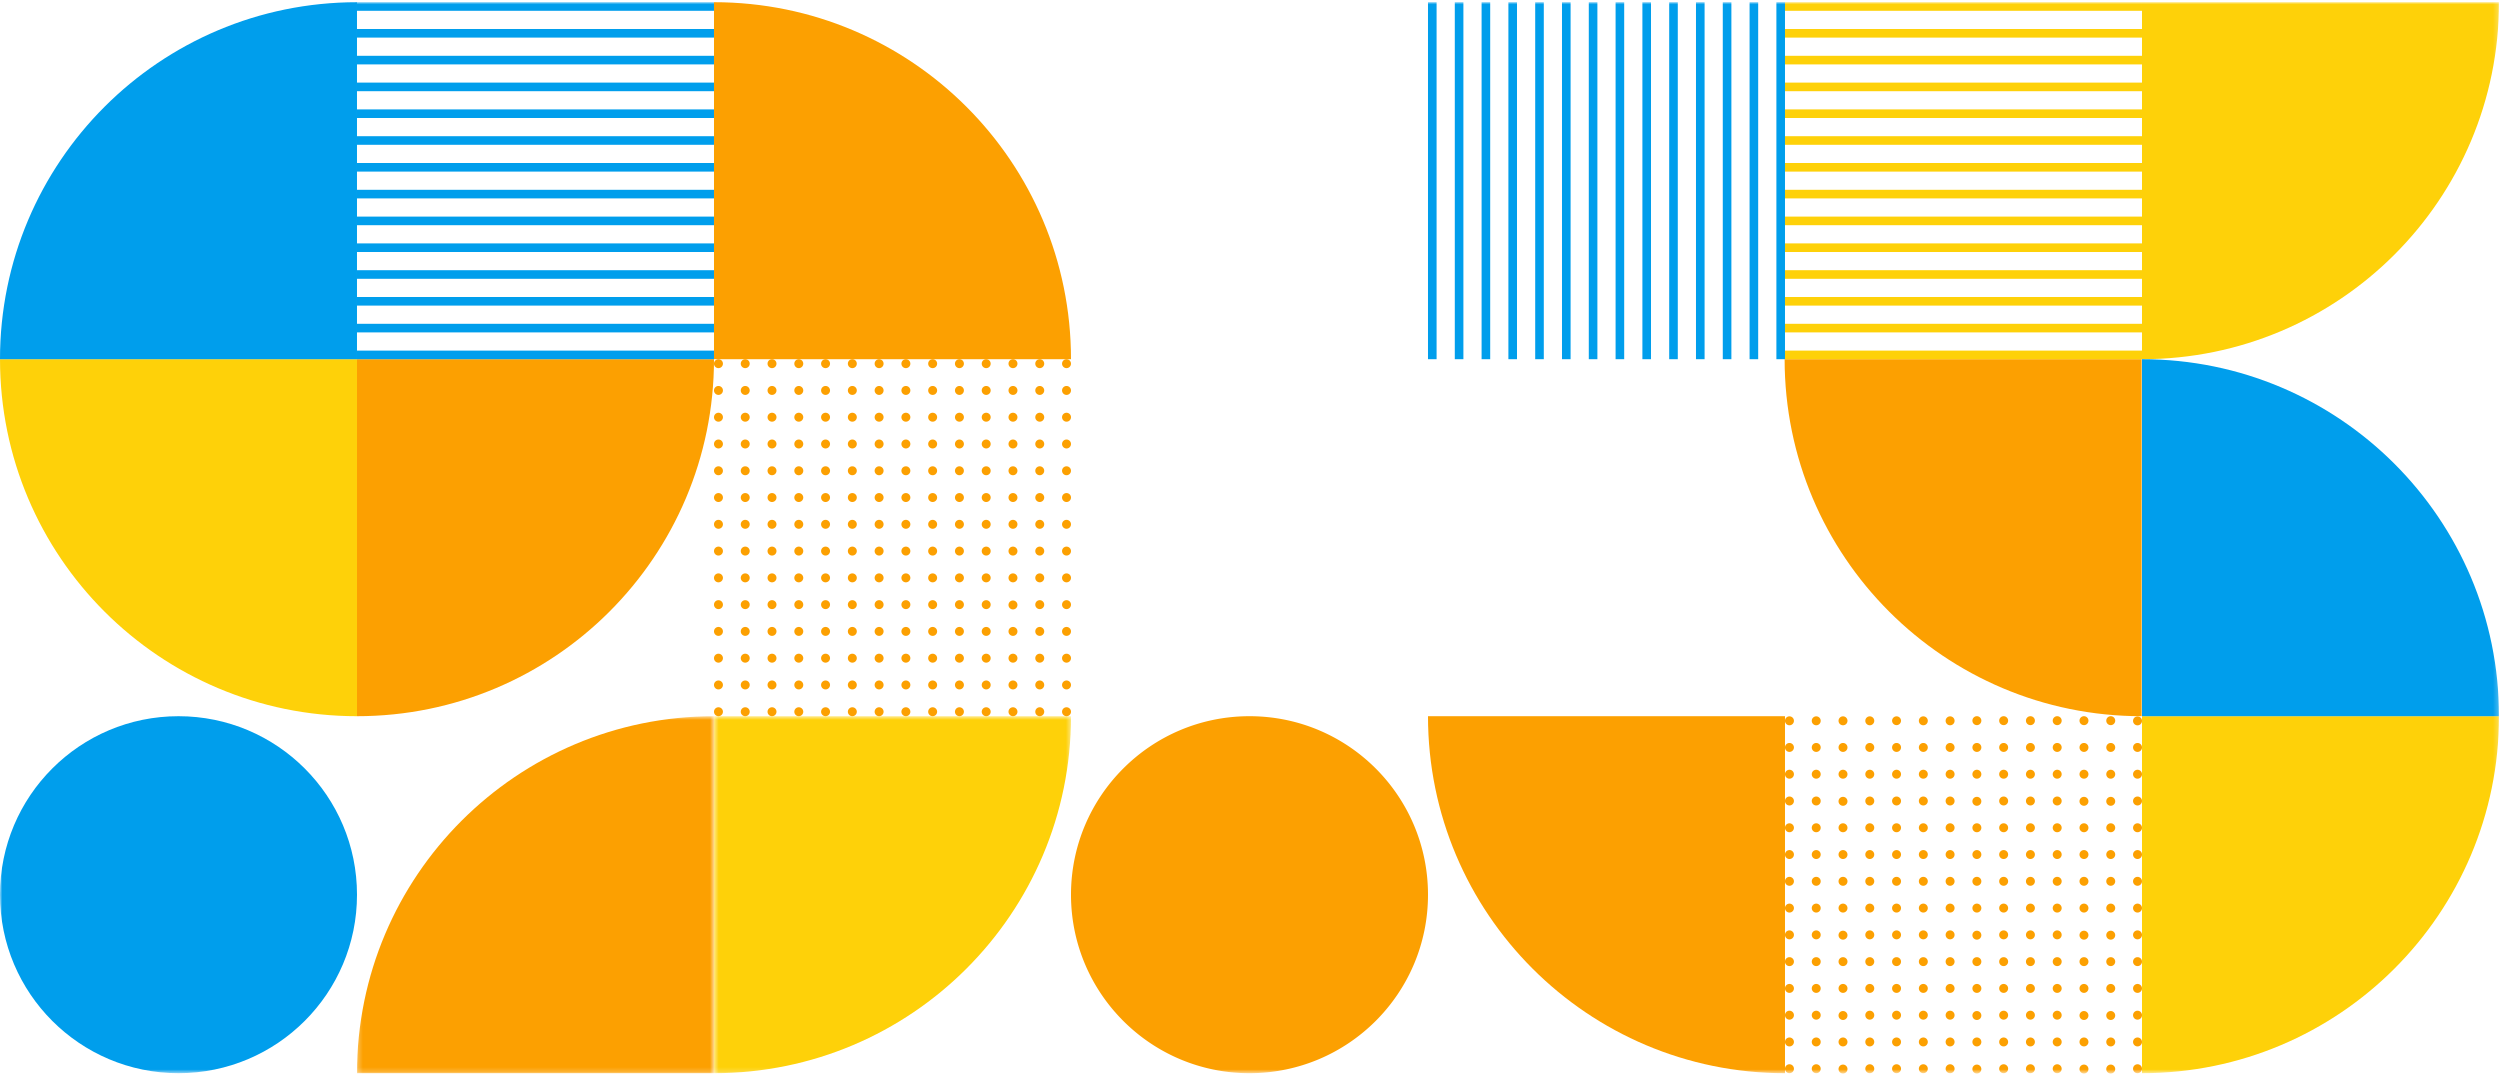 <?xml version="1.0" encoding="UTF-8"?> <svg xmlns="http://www.w3.org/2000/svg" xmlns:xlink="http://www.w3.org/1999/xlink" width="540" height="232"><defs><path id="a" d="M.486.696H77.6v77.112H.486z"></path><path id="c" d="M.243.696h77.11v77.112H.244z"></path><path id="e" d="M0 231.335h539.78V0H0z"></path></defs><g transform="translate(0 .476)" fill="none" fill-rule="evenodd"><g transform="translate(153.737 153.527)"><mask id="b" fill="#fff"><use xlink:href="#a"></use></mask><path d="M77.599.696c0 42.587-34.524 77.113-77.113 77.113V.696H77.6z" fill="#FED109" mask="url(#b)"></path></g><g transform="translate(76.868 153.527)"><mask id="d" fill="#fff"><use xlink:href="#c"></use></mask><path d="M.243 77.809C.243 35.222 34.767.696 77.353.696V77.81H.244z" fill="#FCA001" mask="url(#d)"></path></g><path d="M77.112 154.223c-42.587 0-77.11-34.523-77.11-77.11h77.11v77.11z" fill="#FED109"></path><path d="M154.223 77.112c0 42.589-34.524 77.11-77.11 77.11v-77.11h77.11zM154.223 0c42.589 0 77.112 34.524 77.112 77.111h-77.112V.001z" fill="#FCA001"></path><path d="M0 77.112C0 34.523 34.524.002 77.11.002v77.11H0z" fill="#009EEC"></path><mask id="f" fill="#fff"><use xlink:href="#e"></use></mask><path fill="#009EEC" mask="url(#f)" d="M77.112 77.112h77.11v-1.858h-77.11zM77.112 71.324h77.11v-1.858h-77.11zM77.112 65.534h77.11v-1.858h-77.11zM77.112 59.746h77.11v-1.86h-77.11zM77.112 53.958h77.11v-1.86h-77.11zM77.112 48.168h77.11v-1.859h-77.11zM77.112 42.38h77.11V40.52h-77.11zM77.112 36.591h77.11v-1.858h-77.11zM77.112 30.803h77.11v-1.858h-77.11zM77.112 25.013h77.11v-1.858h-77.11zM77.112 19.225h77.11v-1.859h-77.11zM77.112 13.437h77.11v-1.859h-77.11zM77.112 7.648h77.11V5.79h-77.11zM77.112 1.86h77.11V.002h-77.11zM77.112 192.78c0 21.294-17.261 38.555-38.556 38.555-21.294 0-38.555-17.26-38.555-38.555 0-21.295 17.26-38.556 38.555-38.556 21.295 0 38.556 17.261 38.556 38.556"></path><path d="M308.447 192.78c0 21.294-17.261 38.555-38.556 38.555-21.294 0-38.555-17.26-38.555-38.555 0-21.295 17.261-38.556 38.555-38.556 21.295 0 38.556 17.261 38.556 38.556M154.223 78.078a.965.965 0 101.93-.002.965.965 0 00-1.93.002M154.223 83.86a.965.965 0 101.93 0 .965.965 0 00-1.93 0M154.223 89.643a.965.965 0 101.93 0 .965.965 0 00-1.93 0M154.223 95.426a.965.965 0 101.93 0 .965.965 0 00-1.93 0M154.223 101.21c0 .534.432.964.965.964a.964.964 0 10-.965-.965M154.223 106.993a.965.965 0 101.93-.001.965.965 0 00-1.93.001M154.223 112.776a.965.965 0 101.93-.001.965.965 0 00-1.93.001M154.223 118.56a.965.965 0 101.93-.002.965.965 0 00-1.93.001M154.223 124.343a.965.965 0 101.93-.001.965.965 0 00-1.93.001M154.223 130.125c0 .533.432.967.965.967a.966.966 0 10-.965-.967M154.223 135.909a.965.965 0 101.93-.001.965.965 0 00-1.93.001M154.223 141.693a.965.965 0 101.93-.001.965.965 0 00-1.93 0M154.223 147.475a.965.965 0 101.93-.001.965.965 0 00-1.93.001M154.223 153.259a.965.965 0 101.93-.001.965.965 0 00-1.93 0M160.007 78.078a.965.965 0 101.93-.002.965.965 0 00-1.93.002M160.007 83.86a.965.965 0 101.93 0 .965.965 0 00-1.93 0M160.007 89.643a.965.965 0 101.93 0 .965.965 0 00-1.93 0M160.007 95.426a.965.965 0 101.93 0 .965.965 0 00-1.93 0M160.007 101.21a.964.964 0 101.928 0 .964.964 0 00-1.928 0M160.007 106.993a.965.965 0 101.93-.001.965.965 0 00-1.93.001M160.007 112.776a.965.965 0 101.93-.001.965.965 0 00-1.93.001M160.007 118.56a.965.965 0 101.93-.002.965.965 0 00-1.93.001M160.007 124.343a.965.965 0 101.93-.001.965.965 0 00-1.93.001M160.007 130.125c0 .533.432.967.965.967a.965.965 0 10-.965-.967M160.007 135.909a.965.965 0 101.93-.001.965.965 0 00-1.93.001M160.007 141.693a.965.965 0 101.93-.001.965.965 0 00-1.93 0M160.007 147.475a.965.965 0 101.93-.001.965.965 0 00-1.93.001M160.007 153.259a.965.965 0 101.93-.001.965.965 0 00-1.93 0M165.79 78.078a.965.965 0 101.93-.002.965.965 0 00-1.93.002M165.79 83.86a.965.965 0 101.93 0 .965.965 0 00-1.93 0M165.79 89.643a.965.965 0 101.93 0 .965.965 0 00-1.93 0M165.79 95.426a.965.965 0 101.93 0 .965.965 0 00-1.93 0M165.79 101.21a.964.964 0 101.928 0 .964.964 0 00-1.928 0M165.79 106.993a.965.965 0 101.93-.001.965.965 0 00-1.93.001M165.79 112.776a.965.965 0 101.93-.001.965.965 0 00-1.93.001M165.79 118.56a.965.965 0 101.93-.002.965.965 0 00-1.93.001M165.79 124.343a.965.965 0 101.93-.001.965.965 0 00-1.93.001M165.79 130.125c0 .533.432.967.964.967a.966.966 0 10-.964-.967M165.79 135.909a.965.965 0 101.93-.001.965.965 0 00-1.93.001M165.79 141.693a.965.965 0 101.93-.001.965.965 0 00-1.93 0M165.79 147.475a.965.965 0 101.93-.001.965.965 0 00-1.93.001M165.79 153.259a.965.965 0 101.93-.001.965.965 0 00-1.93 0M171.573 78.078a.965.965 0 101.93-.002.965.965 0 00-1.93.002M171.573 83.86a.965.965 0 101.93 0 .965.965 0 00-1.93 0M171.573 89.643a.965.965 0 101.93 0 .965.965 0 00-1.93 0M171.573 95.426a.965.965 0 101.93 0 .965.965 0 00-1.93 0M171.573 101.21a.964.964 0 101.934 0 .964.964 0 00-1.934 0M171.573 106.993a.965.965 0 101.93-.001.965.965 0 00-1.93.001M171.573 112.776a.965.965 0 101.93-.001.965.965 0 00-1.93.001M171.573 118.56a.965.965 0 101.93-.002.965.965 0 00-1.93.001M171.573 124.343a.965.965 0 101.93-.001.965.965 0 00-1.93.001M171.573 130.125c0 .533.432.967.964.967a.966.966 0 10-.965-.967M171.573 135.909a.965.965 0 101.93-.001.965.965 0 00-1.93.001M171.573 141.693a.965.965 0 101.93-.001.965.965 0 00-1.93 0M171.573 147.475a.965.965 0 101.93-.001.965.965 0 00-1.93.001M171.573 153.259a.965.965 0 101.93-.001.965.965 0 00-1.93 0M177.356 78.078a.965.965 0 101.93-.002.965.965 0 00-1.93.002M177.356 83.86a.965.965 0 101.93 0 .965.965 0 00-1.93 0M177.356 89.643a.965.965 0 101.93 0 .965.965 0 00-1.93 0M177.356 95.426a.965.965 0 101.93 0 .965.965 0 00-1.93 0M177.356 101.21a.964.964 0 101.934 0 .964.964 0 00-1.934 0M177.356 106.993a.965.965 0 101.93-.001.965.965 0 00-1.93.001M177.356 112.776a.965.965 0 101.93-.001.965.965 0 00-1.93.001M177.356 118.56a.965.965 0 101.93-.002.965.965 0 00-1.93.001M177.356 124.343a.965.965 0 101.93-.001.965.965 0 00-1.93.001M177.356 130.125c0 .533.432.967.964.967a.966.966 0 10-.965-.967M177.356 135.909a.965.965 0 101.93-.001.965.965 0 00-1.93.001M177.356 141.693a.965.965 0 101.93-.001.965.965 0 00-1.93 0M177.356 147.475a.965.965 0 101.93-.001.965.965 0 00-1.93.001M177.356 153.259a.965.965 0 101.93-.001.965.965 0 00-1.93 0M183.14 78.078a.965.965 0 101.93-.002.965.965 0 00-1.93.002M183.14 83.86a.965.965 0 101.93 0 .965.965 0 00-1.93 0M183.14 89.643a.965.965 0 101.93 0 .965.965 0 00-1.93 0M183.14 95.426a.965.965 0 101.93 0 .965.965 0 00-1.93 0M183.14 101.21a.964.964 0 101.928 0 .964.964 0 00-1.928 0M183.14 106.993a.965.965 0 101.93-.001.965.965 0 00-1.93.001M183.14 112.776a.965.965 0 101.93-.001.965.965 0 00-1.93.001M183.14 118.56a.965.965 0 101.93-.002.965.965 0 00-1.93.001M183.14 124.343a.965.965 0 101.93-.001.965.965 0 00-1.93.001M183.14 130.125c0 .533.432.967.964.967a.965.965 0 10-.965-.967M183.14 135.909a.965.965 0 101.93-.001.965.965 0 00-1.93.001M183.14 141.693a.965.965 0 101.93-.001.965.965 0 00-1.93 0M183.14 147.475a.965.965 0 101.93-.001.965.965 0 00-1.93.001M183.14 153.259a.965.965 0 101.93-.001.965.965 0 00-1.93 0M188.923 78.078a.965.965 0 101.93-.002.965.965 0 00-1.93.002M188.923 83.86a.965.965 0 101.93 0 .965.965 0 00-1.93 0M188.923 89.643a.965.965 0 101.93 0 .965.965 0 00-1.93 0M188.923 95.426a.965.965 0 101.93 0 .965.965 0 00-1.93 0M188.923 101.21a.964.964 0 101.928 0 .964.964 0 00-1.928 0M188.923 106.993a.965.965 0 101.93-.001.965.965 0 00-1.93.001M188.923 112.776a.965.965 0 101.93-.001.965.965 0 00-1.93.001M188.923 118.56a.965.965 0 101.93-.002.965.965 0 00-1.93.001M188.923 124.343a.965.965 0 101.93-.001.965.965 0 00-1.93.001M188.923 130.125c0 .533.432.967.964.967a.966.966 0 10-.964-.967M188.923 135.909a.965.965 0 101.93-.001.965.965 0 00-1.93.001M188.923 141.693a.965.965 0 101.93-.001.965.965 0 00-1.93 0M188.923 147.475a.965.965 0 101.93-.001.965.965 0 00-1.93.001M188.923 153.259a.965.965 0 101.93-.001.965.965 0 00-1.93 0M194.706 78.078a.965.965 0 101.93-.002.965.965 0 00-1.93.002M194.706 83.86a.965.965 0 101.93 0 .965.965 0 00-1.93 0M194.706 89.643a.965.965 0 101.93 0 .965.965 0 00-1.93 0M194.706 95.426a.965.965 0 101.93 0 .965.965 0 00-1.93 0M194.706 101.21a.964.964 0 101.928 0 .964.964 0 00-1.928 0M194.706 106.993a.965.965 0 101.93-.001.965.965 0 00-1.93.001M194.706 112.776a.965.965 0 101.93-.001.965.965 0 00-1.93.001M194.706 118.56a.965.965 0 101.93-.002.965.965 0 00-1.93.001M194.706 124.343a.965.965 0 101.93-.001.965.965 0 00-1.93.001M194.706 130.125c0 .533.432.967.964.967a.966.966 0 10-.964-.967M194.706 135.909a.965.965 0 101.93-.001.965.965 0 00-1.93.001M194.706 141.693a.965.965 0 101.93-.001.965.965 0 00-1.93 0M194.706 147.475a.965.965 0 101.93-.001.965.965 0 00-1.93.001M194.706 153.259a.965.965 0 101.93-.001.965.965 0 00-1.93 0M200.488 78.078a.965.965 0 101.931-.002.965.965 0 00-1.93.002M200.488 83.86a.965.965 0 101.931 0 .965.965 0 00-1.93 0M200.488 89.643a.965.965 0 101.931 0 .965.965 0 00-1.93 0M200.488 95.426a.965.965 0 101.931 0 .965.965 0 00-1.93 0M200.488 101.21c0 .534.433.964.965.964a.964.964 0 10-.965-.965M200.488 106.993a.965.965 0 101.931-.001.965.965 0 00-1.93.001M200.488 112.776a.965.965 0 101.931-.001.965.965 0 00-1.93.001M200.488 118.56a.965.965 0 101.931-.002.965.965 0 00-1.93.001M200.488 124.343a.965.965 0 101.931-.001.965.965 0 00-1.93.001M200.488 130.125c0 .533.433.967.965.967a.966.966 0 10-.965-.967M200.488 135.909a.965.965 0 101.931-.001.965.965 0 00-1.93.001M200.488 141.693a.965.965 0 101.931-.001.965.965 0 00-1.93 0M200.488 147.475a.965.965 0 101.931-.001.965.965 0 00-1.93.001M200.488 153.259a.965.965 0 101.931-.001.965.965 0 00-1.93 0M206.271 78.078a.965.965 0 101.931-.002.965.965 0 00-1.93.002M206.271 83.86a.965.965 0 101.931 0 .965.965 0 00-1.93 0M206.271 89.643a.965.965 0 101.931 0 .965.965 0 00-1.93 0M206.271 95.426a.965.965 0 101.931 0 .965.965 0 00-1.93 0M206.271 101.21c0 .534.433.964.965.964a.964.964 0 10-.965-.965M206.271 106.993a.965.965 0 101.931-.001.965.965 0 00-1.93.001M206.271 112.776a.965.965 0 101.931-.001.965.965 0 00-1.93.001M206.271 118.56a.965.965 0 101.931-.002.965.965 0 00-1.93.001M206.271 124.343a.965.965 0 101.931-.001.965.965 0 00-1.93.001M206.271 130.125c0 .533.433.967.965.967a.966.966 0 10-.965-.967M206.271 135.909a.965.965 0 101.931-.001.965.965 0 00-1.93.001M206.271 141.693a.965.965 0 101.931-.001.965.965 0 00-1.93 0M206.271 147.475a.965.965 0 101.931-.001.965.965 0 00-1.93.001M206.271 153.259a.965.965 0 101.931-.001.965.965 0 00-1.93 0M212.055 78.078a.965.965 0 101.93-.002.965.965 0 00-1.93.002M212.055 83.86a.965.965 0 101.93 0 .965.965 0 00-1.93 0M212.055 89.643a.965.965 0 101.93 0 .965.965 0 00-1.93 0M212.055 95.426a.965.965 0 101.93 0 .965.965 0 00-1.93 0M212.055 101.21a.964.964 0 101.928 0 .964.964 0 00-1.928 0M212.055 106.993a.965.965 0 101.93-.001.965.965 0 00-1.93.001M212.055 112.776a.965.965 0 101.93-.001.965.965 0 00-1.93.001M212.055 118.56a.965.965 0 101.93-.002.965.965 0 00-1.93.001M212.055 124.343a.965.965 0 101.93-.001.965.965 0 00-1.93.001M212.055 130.125c0 .533.433.967.965.967a.965.965 0 10-.965-.967M212.055 135.909a.965.965 0 101.93-.001.965.965 0 00-1.93.001M212.055 141.693a.965.965 0 101.93-.001.965.965 0 00-1.93 0M212.055 147.475a.965.965 0 101.93-.001.965.965 0 00-1.93.001M212.055 153.259a.965.965 0 101.93-.001.965.965 0 00-1.93 0M217.838 78.078a.965.965 0 101.93-.002.965.965 0 00-1.93.002M217.838 83.86a.965.965 0 101.93 0 .965.965 0 00-1.93 0M217.838 89.643a.965.965 0 101.93 0 .965.965 0 00-1.93 0M217.838 95.426a.965.965 0 101.93 0 .965.965 0 00-1.93 0M217.838 101.21a.964.964 0 101.928 0 .964.964 0 00-1.928 0M217.838 106.993a.965.965 0 101.93-.001.965.965 0 00-1.93.001M217.838 112.776a.965.965 0 101.93-.001.965.965 0 00-1.93.001M217.838 118.56a.965.965 0 101.93-.002.965.965 0 00-1.93.001M217.838 124.343a.965.965 0 101.93-.001.965.965 0 00-1.93.001M217.838 130.125a.966.966 0 101.927.002.966.966 0 00-1.927-.002M217.838 135.909a.965.965 0 101.93-.001.965.965 0 00-1.93.001M217.838 141.693a.965.965 0 101.93-.001.965.965 0 00-1.93 0M217.838 147.475a.965.965 0 101.93-.001.965.965 0 00-1.93.001M217.838 153.259a.965.965 0 101.93-.001.965.965 0 00-1.93 0M223.621 78.078a.965.965 0 101.93-.002.965.965 0 00-1.93.002M223.621 83.86a.965.965 0 101.93 0 .965.965 0 00-1.93 0M223.621 89.643a.965.965 0 101.93 0 .965.965 0 00-1.93 0M223.621 95.426a.965.965 0 101.93 0 .965.965 0 00-1.93 0M223.621 101.21c0 .534.432.964.965.964a.964.964 0 10-.965-.965M223.621 106.993a.965.965 0 101.93-.001.965.965 0 00-1.93.001M223.621 112.776a.965.965 0 101.93-.001.965.965 0 00-1.93.001M223.621 118.56a.965.965 0 101.93-.002.965.965 0 00-1.93.001M223.621 124.343a.965.965 0 101.93-.001.965.965 0 00-1.93.001M223.621 130.125c0 .533.432.967.965.967a.966.966 0 10-.965-.967M223.621 135.909a.965.965 0 101.93-.001.965.965 0 00-1.93.001M223.621 141.693a.965.965 0 101.93-.001.965.965 0 00-1.93 0M223.621 147.475a.965.965 0 101.93-.001.965.965 0 00-1.93.001M223.621 153.259a.965.965 0 101.93-.001.965.965 0 00-1.93 0M229.404 78.078a.965.965 0 101.93-.002.965.965 0 00-1.93.002M229.404 83.86a.965.965 0 101.93 0 .965.965 0 00-1.93 0M229.404 89.643a.965.965 0 101.93 0 .965.965 0 00-1.93 0M229.404 95.426a.965.965 0 101.93 0 .965.965 0 00-1.93 0M229.404 101.21c0 .534.432.964.965.964a.964.964 0 10-.965-.965M229.404 106.993a.965.965 0 101.93-.001.965.965 0 00-1.93.001M229.404 112.776a.965.965 0 101.93-.001.965.965 0 00-1.93.001M229.404 118.56a.965.965 0 101.93-.002.965.965 0 00-1.93.001M229.404 124.343a.965.965 0 101.93-.001.965.965 0 00-1.93.001M229.404 130.125c0 .533.432.967.965.967a.966.966 0 10-.965-.967M229.404 135.909a.965.965 0 101.93-.001.965.965 0 00-1.93.001M229.404 141.693a.965.965 0 101.93-.001.965.965 0 00-1.93 0M229.404 147.475a.965.965 0 101.93-.001.965.965 0 00-1.93.001M229.404 153.259a.965.965 0 101.93-.001.965.965 0 00-1.93 0" fill="#FCA001" mask="url(#f)"></path><path d="M539.782 0c0 42.588-34.524 77.111-77.111 77.111V.001h77.11z" fill="#FED109" mask="url(#f)"></path><path d="M385.558 155.188a.966.966 0 101.931.002.966.966 0 00-1.931-.002M385.558 160.972a.965.965 0 101.93-.001.965.965 0 00-1.93 0M385.558 166.756a.965.965 0 101.93-.001.965.965 0 00-1.93 0M385.558 172.538c0 .532.432.966.965.966a.966.966 0 10-.965-.967M385.558 178.322a.965.965 0 101.93-.002.965.965 0 00-1.93.002M385.558 184.106a.965.965 0 101.93-.002.965.965 0 00-1.93.002M385.558 189.888a.965.965 0 101.93-.002.965.965 0 00-1.93.002M385.558 195.672a.965.965 0 101.93-.002.965.965 0 00-1.93.002M385.558 201.453c0 .533.432.967.965.967a.966.966 0 10-.965-.967M385.558 207.237a.965.965 0 101.93 0 .965.965 0 00-1.93 0M385.558 213.021a.965.965 0 101.93 0 .965.965 0 00-1.93 0M385.558 218.803c0 .533.432.967.965.967a.966.966 0 10-.965-.967M385.558 224.587a.965.965 0 101.93-.001.965.965 0 00-1.93.001M385.558 230.37c0 .532.432.966.965.966a.966.966 0 10-.965-.967M391.342 155.188a.966.966 0 101.931.002.966.966 0 00-1.931-.002M391.342 160.972a.965.965 0 101.93-.001.965.965 0 00-1.93 0M391.342 166.756a.965.965 0 101.93-.001.965.965 0 00-1.93 0M391.342 172.538c0 .532.432.966.965.966a.965.965 0 10-.965-.967M391.342 178.322a.965.965 0 101.93-.002.965.965 0 00-1.93.002M391.342 184.106a.965.965 0 101.93-.002.965.965 0 00-1.93.002M391.342 189.888a.965.965 0 101.93-.002.965.965 0 00-1.93.002M391.342 195.672a.965.965 0 101.93-.002.965.965 0 00-1.93.002M391.342 201.453c0 .533.432.967.965.967a.965.965 0 10-.965-.967M391.342 207.237a.965.965 0 101.93 0 .965.965 0 00-1.93 0M391.342 213.021a.965.965 0 101.93 0 .965.965 0 00-1.93 0M391.342 218.803c0 .533.432.967.965.967a.965.965 0 10-.965-.967M391.342 224.587a.965.965 0 101.93-.001.965.965 0 00-1.93.001M391.342 230.37c0 .532.432.966.965.966a.965.965 0 10-.965-.967M397.125 155.188a.966.966 0 101.931.002.966.966 0 00-1.931-.002M397.125 160.972a.965.965 0 101.93-.001.965.965 0 00-1.93 0M397.125 166.756a.965.965 0 101.93-.001.965.965 0 00-1.93 0M397.125 172.538a.966.966 0 101.927.002.966.966 0 00-1.927-.002M397.125 178.322a.965.965 0 101.93-.002.965.965 0 00-1.93.002M397.125 184.106a.965.965 0 101.93-.002.965.965 0 00-1.93.002M397.125 189.888a.965.965 0 101.93-.002.965.965 0 00-1.93.002M397.125 195.672a.965.965 0 101.93-.002.965.965 0 00-1.93.002M397.125 201.453a.966.966 0 101.927.002.966.966 0 00-1.927-.002M397.125 207.237a.965.965 0 101.93 0 .965.965 0 00-1.93 0M397.125 213.021a.965.965 0 101.93 0 .965.965 0 00-1.93 0M397.125 218.803a.966.966 0 101.927.002.966.966 0 00-1.927-.002M397.125 224.587a.965.965 0 101.93-.001.965.965 0 00-1.93.001M397.125 230.37a.966.966 0 101.927.002.966.966 0 00-1.927-.003M402.908 155.188a.966.966 0 101.931.002.966.966 0 00-1.931-.002M402.908 160.972a.965.965 0 101.93-.001.965.965 0 00-1.93 0M402.908 166.756a.965.965 0 101.93-.001.965.965 0 00-1.93 0M402.908 172.538c0 .532.432.966.964.966a.966.966 0 10-.964-.966M402.908 178.322a.965.965 0 101.93-.002.965.965 0 00-1.93.002M402.908 184.106a.965.965 0 101.93-.002.965.965 0 00-1.93.002M402.908 189.888a.965.965 0 101.93-.002.965.965 0 00-1.93.002M402.908 195.672a.965.965 0 101.93-.002.965.965 0 00-1.93.002M402.908 201.453c0 .533.432.967.964.967a.966.966 0 10-.964-.967M402.908 207.237a.965.965 0 101.93 0 .965.965 0 00-1.93 0M402.908 213.021a.965.965 0 101.93 0 .965.965 0 00-1.93 0M402.908 218.803c0 .533.432.967.964.967a.966.966 0 10-.964-.967M402.908 224.587a.965.965 0 101.93-.001.965.965 0 00-1.93.001M402.908 230.37c0 .532.432.966.964.966a.966.966 0 10-.964-.967M408.69 155.188a.966.966 0 101.932.002.966.966 0 00-1.931-.002M408.69 160.972a.965.965 0 101.931-.001.965.965 0 00-1.93 0M408.69 166.756a.965.965 0 101.931-.001.965.965 0 00-1.93 0M408.69 172.538c0 .532.433.966.965.966a.966.966 0 10-.965-.967M408.69 178.322a.965.965 0 101.931-.002.965.965 0 00-1.93.002M408.69 184.106a.965.965 0 101.931-.002.965.965 0 00-1.93.002M408.69 189.888a.965.965 0 101.931-.002.965.965 0 00-1.93.002M408.69 195.672a.965.965 0 101.931-.002.965.965 0 00-1.93.002M408.69 201.453c0 .533.433.967.965.967a.966.966 0 10-.965-.967M408.69 207.237a.965.965 0 101.931 0 .965.965 0 00-1.93 0M408.69 213.021a.965.965 0 101.931 0 .965.965 0 00-1.93 0M408.69 218.803c0 .533.433.967.965.967a.966.966 0 10-.965-.967M408.69 224.587a.965.965 0 101.931-.001.965.965 0 00-1.93.001M408.69 230.37c0 .532.433.966.965.966a.966.966 0 10-.965-.967M414.474 155.188a.966.966 0 101.931.002.966.966 0 00-1.931-.002M414.474 160.972a.965.965 0 101.93-.001.965.965 0 00-1.93 0M414.474 166.756a.965.965 0 101.93-.001.965.965 0 00-1.93 0M414.474 172.538c0 .532.432.966.964.966a.966.966 0 10-.965-.967M414.474 178.322a.965.965 0 101.93-.002.965.965 0 00-1.93.002M414.474 184.106a.965.965 0 101.93-.002.965.965 0 00-1.93.002M414.474 189.888a.965.965 0 101.93-.002.965.965 0 00-1.93.002M414.474 195.672a.965.965 0 101.93-.002.965.965 0 00-1.93.002M414.474 201.453c0 .533.432.967.964.967a.966.966 0 10-.965-.967M414.474 207.237a.965.965 0 101.93 0 .965.965 0 00-1.93 0M414.474 213.021a.965.965 0 101.93 0 .965.965 0 00-1.93 0M414.474 218.803c0 .533.432.967.964.967a.966.966 0 10-.965-.967M414.474 224.587a.965.965 0 101.93-.001.965.965 0 00-1.93.001M414.474 230.37c0 .532.432.966.964.966a.966.966 0 10-.965-.967M420.258 155.188a.966.966 0 101.931.002.966.966 0 00-1.931-.002M420.258 160.972a.965.965 0 101.93-.001.965.965 0 00-1.93 0M420.258 166.756a.965.965 0 101.93-.001.965.965 0 00-1.93 0M420.258 172.538c0 .532.432.966.964.966a.966.966 0 10-.964-.966M420.258 178.322a.965.965 0 101.93-.002.965.965 0 00-1.93.002M420.258 184.106a.965.965 0 101.93-.002.965.965 0 00-1.93.002M420.258 189.888a.965.965 0 101.93-.002.965.965 0 00-1.93.002M420.258 195.672a.965.965 0 101.93-.002.965.965 0 00-1.93.002M420.258 201.453c0 .533.432.967.964.967a.966.966 0 10-.964-.967M420.258 207.237a.965.965 0 101.93 0 .965.965 0 00-1.93 0M420.258 213.021a.965.965 0 101.93 0 .965.965 0 00-1.93 0M420.258 218.803c0 .533.432.967.964.967a.966.966 0 10-.964-.967M420.258 224.587a.965.965 0 101.93-.001.965.965 0 00-1.93.001M420.258 230.37c0 .532.432.966.964.966a.966.966 0 10-.964-.967M426.04 155.188a.966.966 0 101.932.002.966.966 0 00-1.932-.002M426.04 160.972a.965.965 0 101.931-.001.965.965 0 00-1.93 0M426.04 166.756a.965.965 0 101.931-.001.965.965 0 00-1.93 0M426.04 172.538a.966.966 0 101.927.002.966.966 0 00-1.927-.002M426.04 178.322a.965.965 0 101.931-.002.965.965 0 00-1.93.002M426.04 184.106a.965.965 0 101.931-.002.965.965 0 00-1.93.002M426.04 189.888a.965.965 0 101.931-.002.965.965 0 00-1.93.002M426.04 195.672a.965.965 0 101.931-.002.965.965 0 00-1.93.002M426.04 201.453a.966.966 0 101.927.002.966.966 0 00-1.927-.002M426.04 207.237a.965.965 0 101.931 0 .965.965 0 00-1.93 0M426.04 213.021a.965.965 0 101.931 0 .965.965 0 00-1.93 0M426.04 218.803a.966.966 0 101.927.002.966.966 0 00-1.927-.002M426.04 224.587a.965.965 0 101.931-.001.965.965 0 00-1.93.001M426.04 230.37a.966.966 0 101.927.002.966.966 0 00-1.927-.003M431.823 155.188a.966.966 0 101.932.002.966.966 0 00-1.932-.002M431.823 160.972a.965.965 0 101.931-.001.965.965 0 00-1.93 0M431.823 166.756a.965.965 0 101.931-.001.965.965 0 00-1.93 0M431.823 172.538c0 .532.433.966.965.966a.966.966 0 10-.965-.967M431.823 178.322a.965.965 0 101.931-.002.965.965 0 00-1.93.002M431.823 184.106a.965.965 0 101.931-.002.965.965 0 00-1.93.002M431.823 189.888a.965.965 0 101.931-.002.965.965 0 00-1.93.002M431.823 195.672a.965.965 0 101.931-.002.965.965 0 00-1.93.002M431.823 201.453c0 .533.433.967.965.967a.966.966 0 10-.965-.967M431.823 207.237a.965.965 0 101.931 0 .965.965 0 00-1.93 0M431.823 213.021a.965.965 0 101.931 0 .965.965 0 00-1.93 0M431.823 218.803c0 .533.433.967.965.967a.966.966 0 10-.965-.967M431.823 224.587a.965.965 0 101.931-.001.965.965 0 00-1.93.001M431.823 230.37c0 .532.433.966.965.966a.966.966 0 10-.965-.967M437.606 155.188a.966.966 0 101.932.002.966.966 0 00-1.932-.002M437.606 160.972a.965.965 0 101.931-.001.965.965 0 00-1.93 0M437.606 166.756a.965.965 0 101.931-.001.965.965 0 00-1.93 0M437.606 172.538c0 .532.433.966.965.966a.966.966 0 10-.965-.967M437.606 178.322a.965.965 0 101.931-.002.965.965 0 00-1.93.002M437.606 184.106a.965.965 0 101.931-.002.965.965 0 00-1.93.002M437.606 189.888a.965.965 0 101.931-.002.965.965 0 00-1.93.002M437.606 195.672a.965.965 0 101.931-.002.965.965 0 00-1.93.002M437.606 201.453c0 .533.433.967.965.967a.966.966 0 10-.965-.967M437.606 207.237a.965.965 0 101.931 0 .965.965 0 00-1.93 0M437.606 213.021a.965.965 0 101.931 0 .965.965 0 00-1.93 0M437.606 218.803c0 .533.433.967.965.967a.966.966 0 10-.965-.967M437.606 224.587a.965.965 0 101.931-.001.965.965 0 00-1.93.001M437.606 230.37c0 .532.433.966.965.966a.966.966 0 10-.965-.967M443.39 155.188a.966.966 0 101.932.002.966.966 0 00-1.932-.002M443.39 160.972a.965.965 0 101.931-.001.965.965 0 00-1.93 0M443.39 166.756a.965.965 0 101.931-.001.965.965 0 00-1.93 0M443.39 172.538c0 .532.433.966.965.966a.965.965 0 10-.965-.967M443.39 178.322a.965.965 0 101.931-.002.965.965 0 00-1.93.002M443.39 184.106a.965.965 0 101.931-.002.965.965 0 00-1.93.002M443.39 189.888a.965.965 0 101.931-.002.965.965 0 00-1.93.002M443.39 195.672a.965.965 0 101.931-.002.965.965 0 00-1.93.002M443.39 201.453c0 .533.433.967.965.967a.965.965 0 10-.965-.967M443.39 207.237a.965.965 0 101.931 0 .965.965 0 00-1.93 0M443.39 213.021a.965.965 0 101.931 0 .965.965 0 00-1.93 0M443.39 218.803c0 .533.433.967.965.967a.965.965 0 10-.965-.967M443.39 224.587a.965.965 0 101.931-.001.965.965 0 00-1.93.001M443.39 230.37c0 .532.433.966.965.966a.965.965 0 10-.965-.967M449.173 155.188a.966.966 0 101.932.002.966.966 0 00-1.932-.002M449.173 160.972a.965.965 0 101.93-.001.965.965 0 00-1.93 0M449.173 166.756a.965.965 0 101.93-.001.965.965 0 00-1.93 0M449.173 172.538a.966.966 0 101.927.002.966.966 0 00-1.927-.002M449.173 178.322a.965.965 0 101.93-.002.965.965 0 00-1.93.002M449.173 184.106a.965.965 0 101.93-.002.965.965 0 00-1.93.002M449.173 189.888a.965.965 0 101.93-.002.965.965 0 00-1.93.002M449.173 195.672a.965.965 0 101.93-.002.965.965 0 00-1.93.002M449.173 201.453a.966.966 0 101.927.002.966.966 0 00-1.927-.002M449.173 207.237a.965.965 0 101.93 0 .965.965 0 00-1.93 0M449.173 213.021a.965.965 0 101.93 0 .965.965 0 00-1.93 0M449.173 218.803a.966.966 0 101.927.002.966.966 0 00-1.927-.002M449.173 224.587a.965.965 0 101.93-.001.965.965 0 00-1.93.001M449.173 230.37a.966.966 0 101.927.002.966.966 0 00-1.927-.003M454.956 155.188a.966.966 0 101.932.002.966.966 0 00-1.932-.002M454.956 160.972a.965.965 0 101.93-.001.965.965 0 00-1.93 0M454.956 166.756a.965.965 0 101.93-.001.965.965 0 00-1.93 0M454.956 172.538a.966.966 0 101.927.002.966.966 0 00-1.927-.002M454.956 178.322a.965.965 0 101.93-.002.965.965 0 00-1.93.002M454.956 184.106a.965.965 0 101.93-.002.965.965 0 00-1.93.002M454.956 189.888a.965.965 0 101.93-.002.965.965 0 00-1.93.002M454.956 195.672a.965.965 0 101.93-.002.965.965 0 00-1.93.002M454.956 201.453a.966.966 0 101.927.002.966.966 0 00-1.927-.002M454.956 207.237a.965.965 0 101.93 0 .965.965 0 00-1.93 0M454.956 213.021a.965.965 0 101.93 0 .965.965 0 00-1.93 0M454.956 218.803a.966.966 0 101.927.002.966.966 0 00-1.927-.002M454.956 224.587a.965.965 0 101.93-.001.965.965 0 00-1.93.001M454.956 230.37a.966.966 0 101.927.002.966.966 0 00-1.927-.003M460.74 155.188a.966.966 0 101.93.002.966.966 0 00-1.93-.002M460.74 160.972a.965.965 0 101.93-.001.965.965 0 00-1.93 0M460.74 166.756a.965.965 0 101.93-.001.965.965 0 00-1.93 0M460.74 172.538c0 .532.432.966.964.966a.966.966 0 10-.965-.967M460.74 178.322a.965.965 0 101.93-.002.965.965 0 00-1.93.002M460.74 184.106a.965.965 0 101.93-.002.965.965 0 00-1.93.002M460.74 189.888a.965.965 0 101.93-.002.965.965 0 00-1.93.002M460.74 195.672a.965.965 0 101.93-.002.965.965 0 00-1.93.002M460.74 201.453c0 .533.432.967.964.967a.966.966 0 10-.965-.967M460.74 207.237a.965.965 0 101.93 0 .965.965 0 00-1.93 0M460.74 213.021a.965.965 0 101.93 0 .965.965 0 00-1.93 0M460.74 218.803c0 .533.432.967.964.967a.966.966 0 10-.965-.967M460.74 224.587a.965.965 0 101.93-.001.965.965 0 00-1.93.001M460.74 230.37c0 .532.432.966.964.966a.966.966 0 10-.965-.967" fill="#FCA001" mask="url(#f)"></path><path d="M539.782 154.223c0 42.587-34.524 77.113-77.111 77.113v-77.113h77.11z" fill="#FED109" mask="url(#f)"></path><path d="M462.67 77.112c42.587 0 77.11 34.523 77.11 77.11h-77.11v-77.11z" fill="#009EEC" mask="url(#f)"></path><path d="M462.591 154.223c-42.588 0-77.112-34.523-77.112-77.11h77.112v77.11zM385.558 231.336c-42.587 0-77.11-34.526-77.11-77.113h77.11v77.113z" fill="#FCA001" mask="url(#f)"></path><path fill="#FED109" mask="url(#f)" d="M385.558 1.858h77.112V0h-77.112zM385.558 7.648h77.112V5.79h-77.112zM385.558 13.437h77.112v-1.859h-77.112zM385.558 19.225h77.112v-1.859h-77.112zM385.558 25.013h77.112v-1.858h-77.112zM385.558 30.801h77.112v-1.858h-77.112zM385.558 36.591h77.112v-1.858h-77.112zM385.558 42.38h77.112V40.52h-77.112zM385.558 48.168h77.112v-1.859h-77.112zM385.558 53.958h77.112v-1.86h-77.112zM385.558 59.746h77.112v-1.86h-77.112zM385.558 65.534h77.112v-1.858h-77.112zM385.558 71.322h77.112v-1.858h-77.112zM385.558 77.112h77.112v-1.858h-77.112z"></path><path fill="#009EEC" mask="url(#f)" d="M383.7 77.11h1.858V0H383.7zM377.91 77.11h1.858V0h-1.858zM372.121 77.11h1.859V0h-1.859zM366.333 77.11h1.859V0h-1.859zM360.545 77.11h1.858V0h-1.858zM354.757 77.11h1.858V0h-1.858zM348.967 77.11h1.858V0h-1.858zM343.179 77.11h1.858V0h-1.858zM337.39 77.11h1.859V0h-1.859zM331.602 77.11h1.859V0h-1.859zM325.812 77.11h1.86V0h-1.86zM320.024 77.11h1.858V0h-1.858zM314.236 77.11h1.858V0h-1.858zM308.446 77.11h1.858V0h-1.858z"></path></g></svg> 